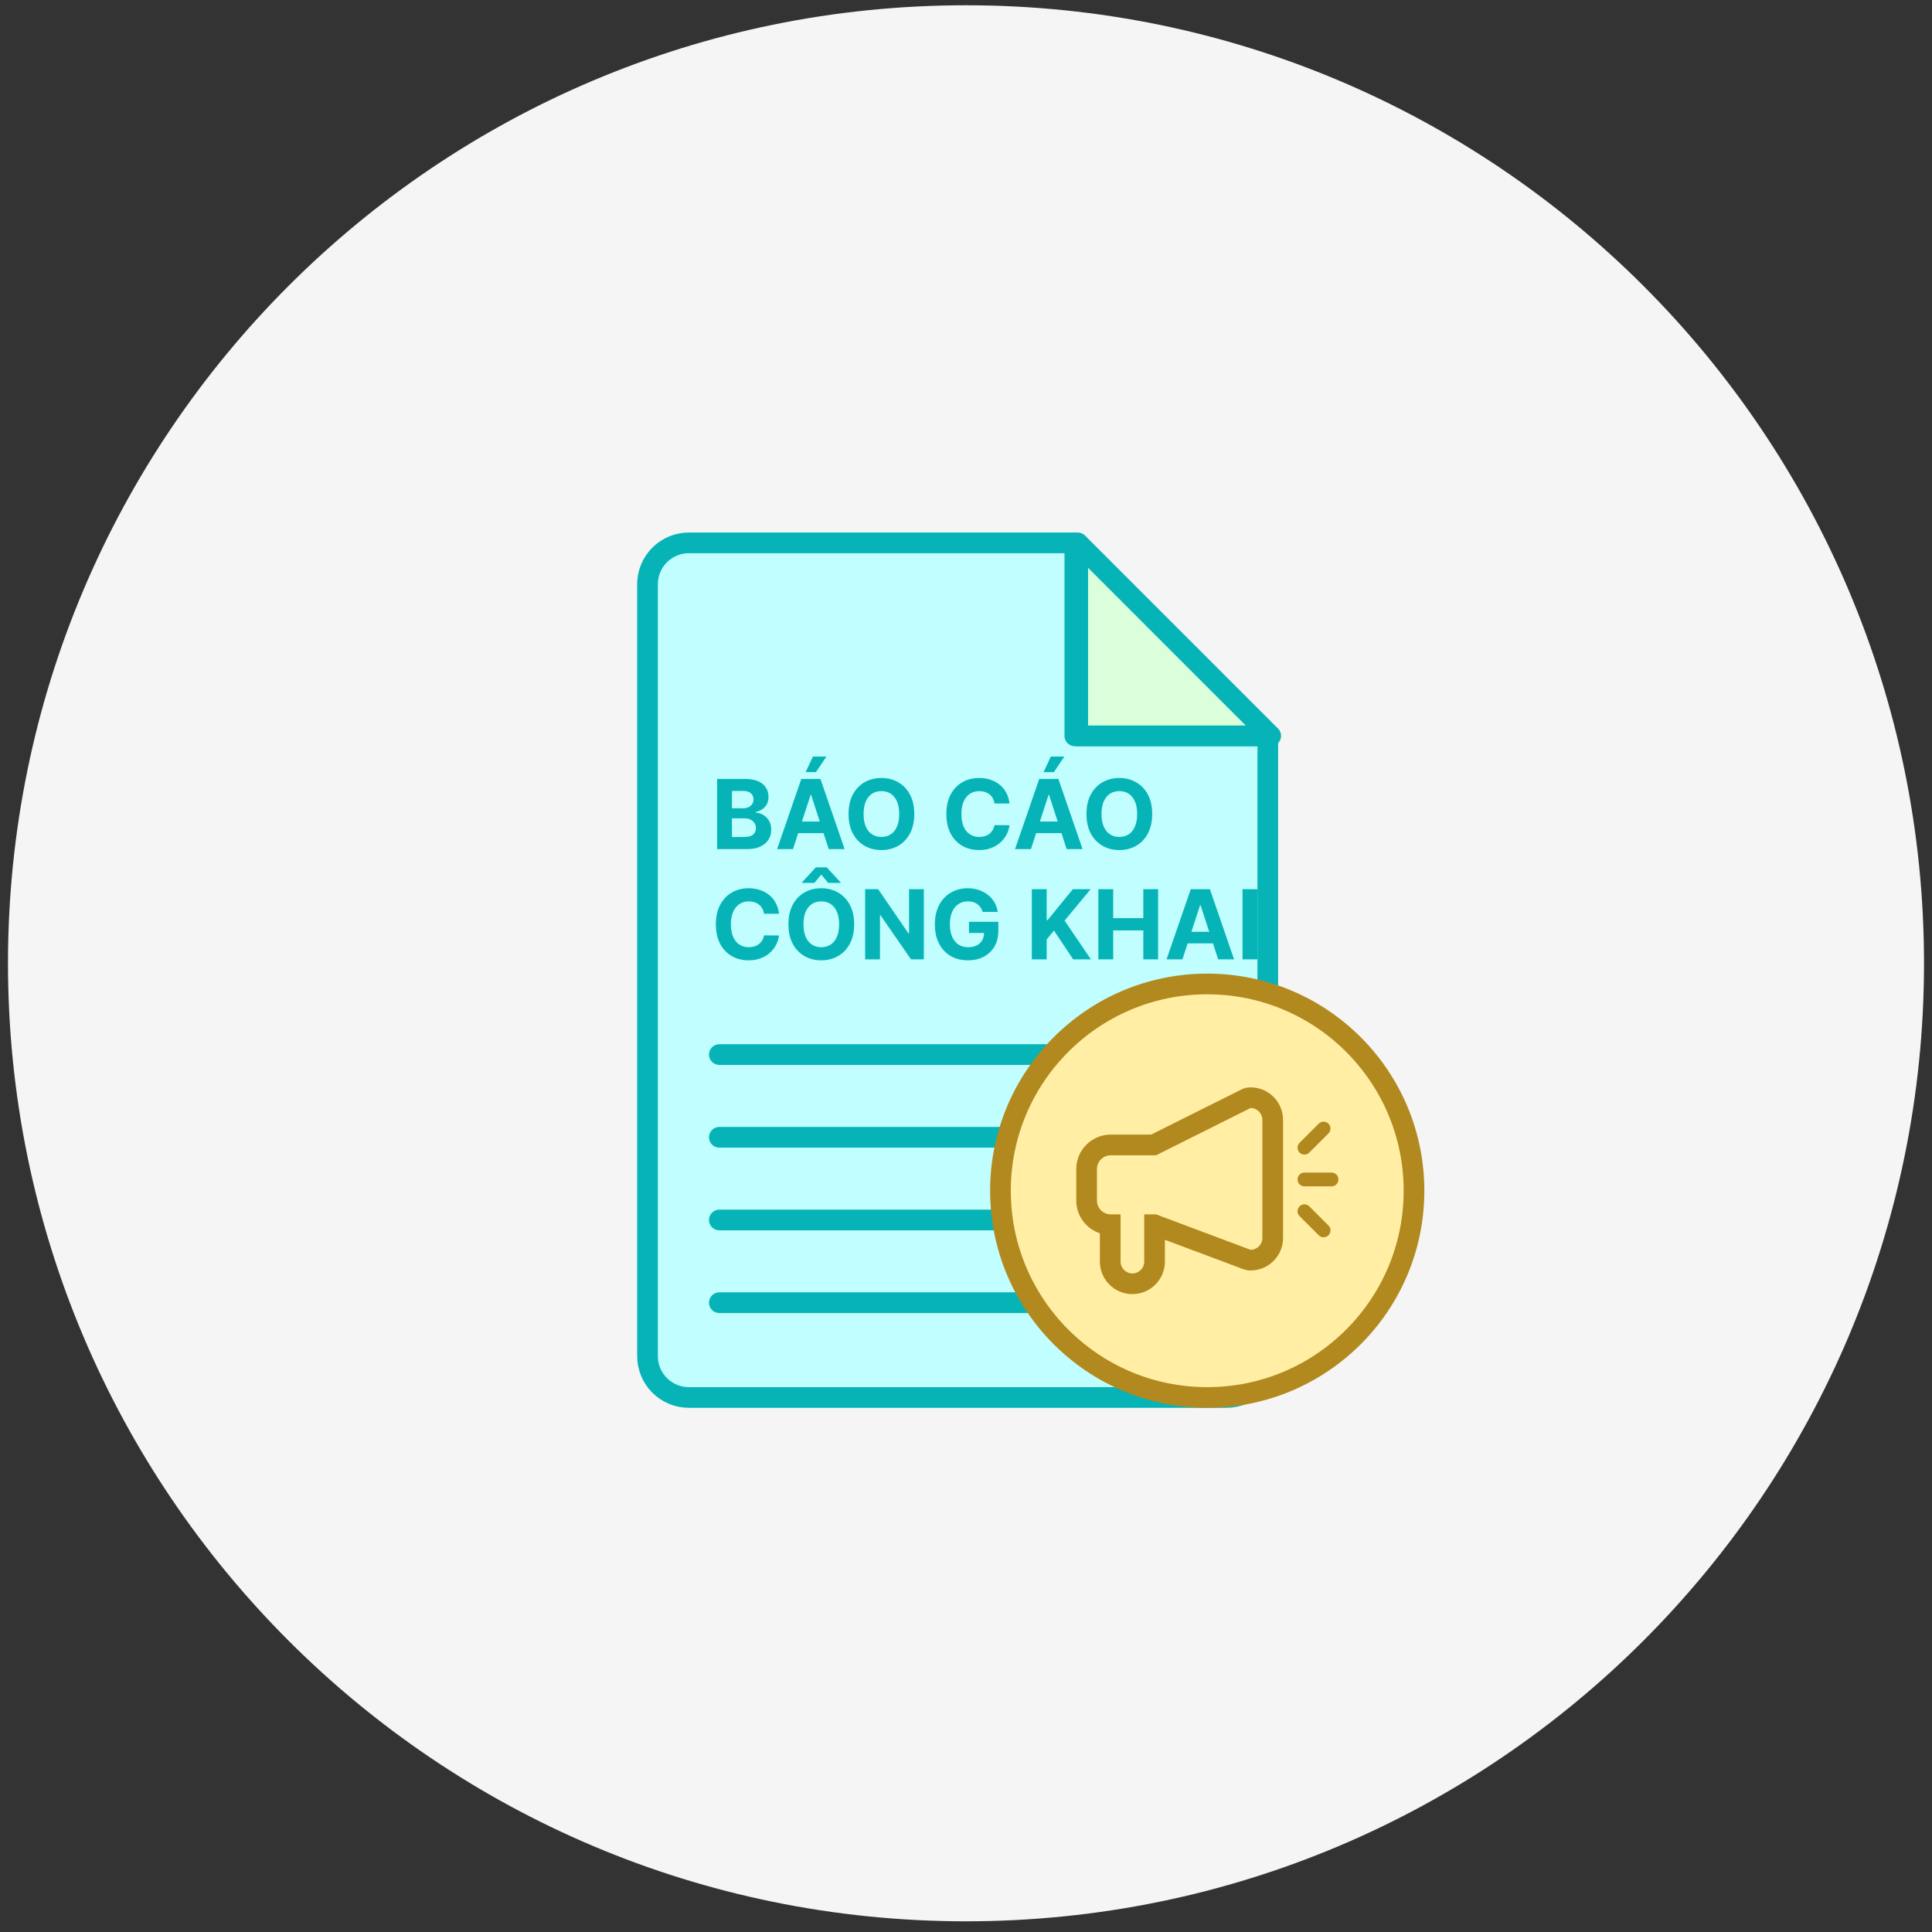 <svg width="121" height="121" viewBox="0 0 121 121" fill="none" xmlns="http://www.w3.org/2000/svg">
<rect x="0" y="0" width="121" height="121" fill="#333333" stroke="none"/>
<g clip-path="url(#clip0_1_596)">
<g clip-path="url(#clip1_1_596)">
<g clip-path="url(#clip2_1_596)">
<path d="M60.5 120.33C93.637 120.33 120.5 93.467 120.5 60.33C120.5 27.193 93.637 0.33 60.5 0.33C27.363 0.33 0.5 27.193 0.5 60.33C0.5 93.467 27.363 120.33 60.5 120.33Z" fill="#F5F5F5"/>
<path d="M76.812 87.524H43.143C42.456 87.524 41.797 87.251 41.312 86.766C40.826 86.28 40.553 85.621 40.553 84.934V36.589C40.553 35.902 40.826 35.243 41.312 34.758C41.797 34.272 42.456 33.999 43.143 33.999H67.316V46.086H79.402V84.934C79.402 85.621 79.129 86.28 78.644 86.766C78.158 87.251 77.499 87.524 76.812 87.524Z" fill="#C0FEFF" stroke="#06B4B7" stroke-width="1.295" stroke-linecap="round" stroke-linejoin="round"/>
<path d="M79.584 46.086H67.498V33.999L79.584 46.086Z" fill="#DBFFDB" stroke="#06B4B7" stroke-width="1.295" stroke-linecap="round" stroke-linejoin="round"/>
<path d="M45.052 66.047H73.541" stroke="#06B4B7" stroke-width="1.295" stroke-linecap="round" stroke-linejoin="round"/>
<path d="M45.052 71.227H73.541" stroke="#06B4B7" stroke-width="1.295" stroke-linecap="round" stroke-linejoin="round"/>
<path d="M45.052 76.407H73.541" stroke="#06B4B7" stroke-width="1.295" stroke-linecap="round" stroke-linejoin="round"/>
<path d="M45.052 81.586H73.541" stroke="#06B4B7" stroke-width="1.295" stroke-linecap="round" stroke-linejoin="round"/>
<path d="M44.912 53.179V48.784H46.671C46.995 48.784 47.264 48.832 47.48 48.928C47.696 49.024 47.859 49.157 47.968 49.327C48.076 49.496 48.131 49.69 48.131 49.911C48.131 50.082 48.096 50.233 48.028 50.363C47.959 50.492 47.864 50.598 47.744 50.681C47.626 50.763 47.49 50.821 47.337 50.855V50.898C47.504 50.905 47.661 50.952 47.807 51.039C47.954 51.127 48.073 51.249 48.165 51.406C48.257 51.562 48.302 51.748 48.302 51.964C48.302 52.197 48.244 52.406 48.129 52.589C48.014 52.77 47.844 52.914 47.62 53.02C47.395 53.126 47.118 53.179 46.789 53.179H44.912ZM45.841 52.419H46.598C46.857 52.419 47.046 52.37 47.165 52.271C47.284 52.171 47.343 52.038 47.343 51.872C47.343 51.75 47.314 51.643 47.255 51.55C47.196 51.457 47.113 51.384 47.004 51.331C46.897 51.278 46.769 51.252 46.62 51.252H45.841V52.419ZM45.841 50.623H46.53C46.657 50.623 46.77 50.601 46.869 50.556C46.969 50.511 47.048 50.446 47.105 50.363C47.163 50.28 47.193 50.181 47.193 50.065C47.193 49.906 47.136 49.778 47.023 49.681C46.912 49.584 46.753 49.535 46.547 49.535H45.841V50.623ZM49.664 53.179H48.669L50.186 48.784H51.383L52.898 53.179H51.903L50.802 49.788H50.767L49.664 53.179ZM49.602 51.451H51.954V52.177H49.602V51.451ZM50.456 48.359L50.911 47.383H51.757L51.102 48.359H50.456ZM57.26 50.981C57.26 51.461 57.169 51.868 56.987 52.205C56.807 52.541 56.561 52.798 56.249 52.975C55.938 53.151 55.589 53.239 55.202 53.239C54.811 53.239 54.461 53.15 54.15 52.973C53.84 52.795 53.594 52.539 53.414 52.203C53.234 51.866 53.144 51.459 53.144 50.981C53.144 50.502 53.234 50.094 53.414 49.758C53.594 49.422 53.84 49.166 54.15 48.99C54.461 48.812 54.811 48.724 55.202 48.724C55.589 48.724 55.938 48.812 56.249 48.99C56.561 49.166 56.807 49.422 56.987 49.758C57.169 50.094 57.26 50.502 57.26 50.981ZM56.318 50.981C56.318 50.671 56.271 50.409 56.178 50.196C56.087 49.983 55.957 49.821 55.79 49.711C55.622 49.601 55.426 49.546 55.202 49.546C54.977 49.546 54.781 49.601 54.614 49.711C54.446 49.821 54.316 49.983 54.223 50.196C54.132 50.409 54.086 50.671 54.086 50.981C54.086 51.292 54.132 51.554 54.223 51.767C54.316 51.98 54.446 52.142 54.614 52.252C54.781 52.362 54.977 52.417 55.202 52.417C55.426 52.417 55.622 52.362 55.79 52.252C55.957 52.142 56.087 51.98 56.178 51.767C56.271 51.554 56.318 51.292 56.318 50.981ZM63.225 50.323H62.285C62.267 50.201 62.232 50.093 62.179 49.999C62.127 49.903 62.059 49.821 61.976 49.754C61.893 49.687 61.797 49.635 61.688 49.599C61.581 49.564 61.464 49.546 61.338 49.546C61.111 49.546 60.913 49.602 60.744 49.715C60.575 49.827 60.444 49.99 60.351 50.205C60.258 50.418 60.212 50.677 60.212 50.981C60.212 51.295 60.258 51.558 60.351 51.771C60.446 51.984 60.577 52.145 60.746 52.254C60.915 52.363 61.11 52.417 61.332 52.417C61.456 52.417 61.571 52.401 61.677 52.368C61.785 52.335 61.88 52.287 61.963 52.224C62.046 52.16 62.114 52.082 62.169 51.99C62.224 51.898 62.263 51.794 62.285 51.677L63.225 51.681C63.2 51.883 63.139 52.077 63.042 52.265C62.946 52.451 62.817 52.617 62.654 52.765C62.492 52.911 62.299 53.027 62.074 53.112C61.851 53.197 61.599 53.239 61.317 53.239C60.925 53.239 60.574 53.15 60.265 52.973C59.958 52.795 59.714 52.539 59.536 52.203C59.358 51.866 59.27 51.459 59.27 50.981C59.27 50.502 59.36 50.094 59.54 49.758C59.72 49.422 59.965 49.166 60.274 48.99C60.583 48.812 60.931 48.724 61.317 48.724C61.571 48.724 61.807 48.76 62.025 48.831C62.244 48.903 62.438 49.007 62.606 49.145C62.775 49.28 62.913 49.447 63.019 49.645C63.126 49.842 63.194 50.068 63.225 50.323ZM64.566 53.179H63.57L65.087 48.784H66.285L67.8 53.179H66.804L65.703 49.788H65.669L64.566 53.179ZM64.504 51.451H66.856V52.177H64.504V51.451ZM65.358 48.359L65.813 47.383H66.658L66.004 48.359H65.358ZM72.161 50.981C72.161 51.461 72.07 51.868 71.889 52.205C71.708 52.541 71.462 52.798 71.15 52.975C70.84 53.151 70.491 53.239 70.103 53.239C69.713 53.239 69.362 53.15 69.052 52.973C68.741 52.795 68.496 52.539 68.316 52.203C68.135 51.866 68.045 51.459 68.045 50.981C68.045 50.502 68.135 50.094 68.316 49.758C68.496 49.422 68.741 49.166 69.052 48.99C69.362 48.812 69.713 48.724 70.103 48.724C70.491 48.724 70.84 48.812 71.15 48.99C71.462 49.166 71.708 49.422 71.889 49.758C72.07 50.094 72.161 50.502 72.161 50.981ZM71.219 50.981C71.219 50.671 71.172 50.409 71.079 50.196C70.988 49.983 70.859 49.821 70.691 49.711C70.524 49.601 70.328 49.546 70.103 49.546C69.879 49.546 69.683 49.601 69.515 49.711C69.348 49.821 69.218 49.983 69.124 50.196C69.033 50.409 68.987 50.671 68.987 50.981C68.987 51.292 69.033 51.554 69.124 51.767C69.218 51.98 69.348 52.142 69.515 52.252C69.683 52.362 69.879 52.417 70.103 52.417C70.328 52.417 70.524 52.362 70.691 52.252C70.859 52.142 70.988 51.98 71.079 51.767C71.172 51.554 71.219 51.292 71.219 50.981Z" fill="#06B4B7"/>
<path d="M48.789 57.229H47.849C47.832 57.108 47.797 56.999 47.744 56.905C47.691 56.809 47.623 56.728 47.541 56.66C47.458 56.593 47.362 56.542 47.253 56.506C47.146 56.47 47.029 56.452 46.903 56.452C46.676 56.452 46.477 56.509 46.309 56.622C46.14 56.733 46.009 56.897 45.916 57.111C45.823 57.324 45.776 57.583 45.776 57.888C45.776 58.201 45.823 58.465 45.916 58.678C46.01 58.891 46.142 59.052 46.311 59.16C46.48 59.269 46.675 59.324 46.897 59.324C47.021 59.324 47.136 59.307 47.242 59.274C47.349 59.241 47.445 59.193 47.528 59.13C47.611 59.066 47.679 58.988 47.734 58.897C47.789 58.805 47.828 58.701 47.849 58.583L48.789 58.587C48.765 58.789 48.704 58.984 48.607 59.171C48.511 59.357 48.382 59.524 48.219 59.671C48.057 59.817 47.864 59.933 47.639 60.019C47.416 60.103 47.163 60.145 46.882 60.145C46.49 60.145 46.139 60.057 45.83 59.879C45.523 59.702 45.279 59.445 45.1 59.109C44.923 58.773 44.834 58.366 44.834 57.888C44.834 57.409 44.925 57.001 45.105 56.665C45.285 56.328 45.53 56.072 45.839 55.896C46.148 55.719 46.495 55.63 46.882 55.63C47.136 55.63 47.372 55.666 47.59 55.738C47.809 55.809 48.003 55.914 48.171 56.051C48.34 56.187 48.478 56.353 48.583 56.551C48.691 56.748 48.759 56.974 48.789 57.229ZM53.495 57.888C53.495 58.367 53.404 58.775 53.222 59.111C53.042 59.447 52.796 59.704 52.484 59.882C52.173 60.058 51.824 60.145 51.437 60.145C51.046 60.145 50.696 60.057 50.385 59.879C50.075 59.702 49.829 59.445 49.649 59.109C49.469 58.773 49.379 58.366 49.379 57.888C49.379 57.409 49.469 57.001 49.649 56.665C49.829 56.328 50.075 56.072 50.385 55.896C50.696 55.719 51.046 55.63 51.437 55.63C51.824 55.63 52.173 55.719 52.484 55.896C52.796 56.072 53.042 56.328 53.222 56.665C53.404 57.001 53.495 57.409 53.495 57.888ZM52.553 57.888C52.553 57.578 52.506 57.316 52.413 57.102C52.321 56.889 52.192 56.728 52.025 56.617C51.857 56.507 51.661 56.452 51.437 56.452C51.212 56.452 51.016 56.507 50.849 56.617C50.681 56.728 50.551 56.889 50.458 57.102C50.366 57.316 50.321 57.578 50.321 57.888C50.321 58.198 50.366 58.46 50.458 58.673C50.551 58.886 50.681 59.048 50.849 59.158C51.016 59.269 51.212 59.324 51.437 59.324C51.661 59.324 51.857 59.269 52.025 59.158C52.192 59.048 52.321 58.886 52.413 58.673C52.506 58.46 52.553 58.198 52.553 57.888ZM51.868 55.296L51.437 54.772L51.005 55.296H50.226V55.266L51.095 54.321H51.776L52.647 55.266V55.296H51.868ZM57.859 55.69V60.085H57.056L55.144 57.319H55.112V60.085H54.183V55.69H54.998L56.895 58.455H56.934V55.69H57.859ZM61.541 57.111C61.511 57.007 61.469 56.914 61.414 56.834C61.36 56.753 61.294 56.684 61.215 56.628C61.138 56.571 61.049 56.527 60.949 56.497C60.85 56.467 60.741 56.452 60.62 56.452C60.396 56.452 60.198 56.508 60.028 56.62C59.859 56.731 59.728 56.894 59.633 57.107C59.539 57.319 59.492 57.578 59.492 57.884C59.492 58.19 59.538 58.45 59.631 58.665C59.724 58.879 59.856 59.043 60.026 59.156C60.196 59.268 60.397 59.324 60.629 59.324C60.839 59.324 61.019 59.286 61.168 59.212C61.318 59.136 61.432 59.03 61.511 58.892C61.591 58.755 61.631 58.593 61.631 58.405L61.82 58.433H60.687V57.733H62.526V58.287C62.526 58.673 62.444 59.005 62.281 59.283C62.118 59.559 61.894 59.772 61.608 59.922C61.321 60.071 60.994 60.145 60.625 60.145C60.213 60.145 59.851 60.055 59.539 59.873C59.227 59.69 58.984 59.43 58.809 59.094C58.636 58.756 58.55 58.356 58.55 57.892C58.55 57.536 58.601 57.218 58.704 56.939C58.809 56.659 58.954 56.422 59.142 56.227C59.329 56.032 59.547 55.884 59.796 55.783C60.045 55.681 60.315 55.63 60.605 55.63C60.854 55.63 61.086 55.667 61.301 55.74C61.515 55.811 61.706 55.913 61.871 56.044C62.039 56.176 62.175 56.333 62.281 56.514C62.387 56.695 62.455 56.894 62.485 57.111H61.541ZM64.623 60.085V55.69H65.552V57.628H65.61L67.192 55.69H68.305L66.674 57.658L68.325 60.085H67.213L66.009 58.279L65.552 58.837V60.085H64.623ZM68.789 60.085V55.69H69.718V57.504H71.605V55.69H72.532V60.085H71.605V58.27H69.718V60.085H68.789ZM74.055 60.085H73.06L74.577 55.69H75.775L77.29 60.085H76.294L75.193 56.695H75.159L74.055 60.085ZM73.993 58.358H76.345V59.083H73.993V58.358ZM78.748 55.69V60.085H77.819V55.69H78.748Z" fill="#06B4B7"/>
<path d="M75.608 87.524C82.76 87.524 88.558 81.727 88.558 74.575C88.558 67.423 82.76 61.625 75.608 61.625C68.456 61.625 62.658 67.423 62.658 74.575C62.658 81.727 68.456 87.524 75.608 87.524Z" fill="#FFEEA3" stroke="#B1891E" stroke-width="1.295" stroke-miterlimit="10"/>
<path d="M70.921 79.755C71.331 79.755 71.662 79.423 71.662 79.015V76.055H72.401V72.355H69.565C69.088 72.355 68.701 72.742 68.701 73.218V75.192C68.701 75.668 69.088 76.055 69.565 76.055H70.181V79.015C70.181 79.423 70.512 79.755 70.921 79.755ZM78.321 78.275C78.73 78.275 79.061 77.944 79.061 77.535V70.135C79.061 69.726 78.73 69.395 78.321 69.395L72.401 72.355V76.055L78.321 78.275ZM70.921 81.05C69.799 81.05 68.886 80.137 68.886 79.015V77.241C68.027 76.956 67.406 76.145 67.406 75.192V73.218C67.406 72.028 68.375 71.059 69.565 71.059H72.095L77.742 68.237C77.922 68.147 78.12 68.1 78.321 68.1C79.444 68.1 80.356 69.013 80.356 70.135V77.535C80.356 78.657 79.444 79.57 78.321 79.57C78.166 79.57 78.012 79.542 77.867 79.487L72.957 77.647V79.015C72.957 80.137 72.043 81.05 70.921 81.05Z" fill="#B1891E"/>
<path d="M81.695 73.869H83.393" stroke="#B1891E" stroke-width="0.863" stroke-linecap="round"/>
<path d="M81.695 71.879L82.896 70.679" stroke="#B1891E" stroke-width="0.863" stroke-linecap="round"/>
<path d="M81.695 75.859L82.896 77.059" stroke="#B1891E" stroke-width="0.863" stroke-linecap="round"/>
</g>
</g>
</g>
<defs>
<clipPath id="clip0_1_596">
<rect width="120" height="120" fill="white" transform="translate(0.5 0.33)"/>
</clipPath>
<clipPath id="clip1_1_596">
<rect width="120" height="120" fill="white" transform="translate(0.5 0.33)"/>
</clipPath>
<clipPath id="clip2_1_596">
<rect width="120" height="120" fill="white" transform="translate(0.5 0.33)"/>
</clipPath>
</defs>
</svg>
